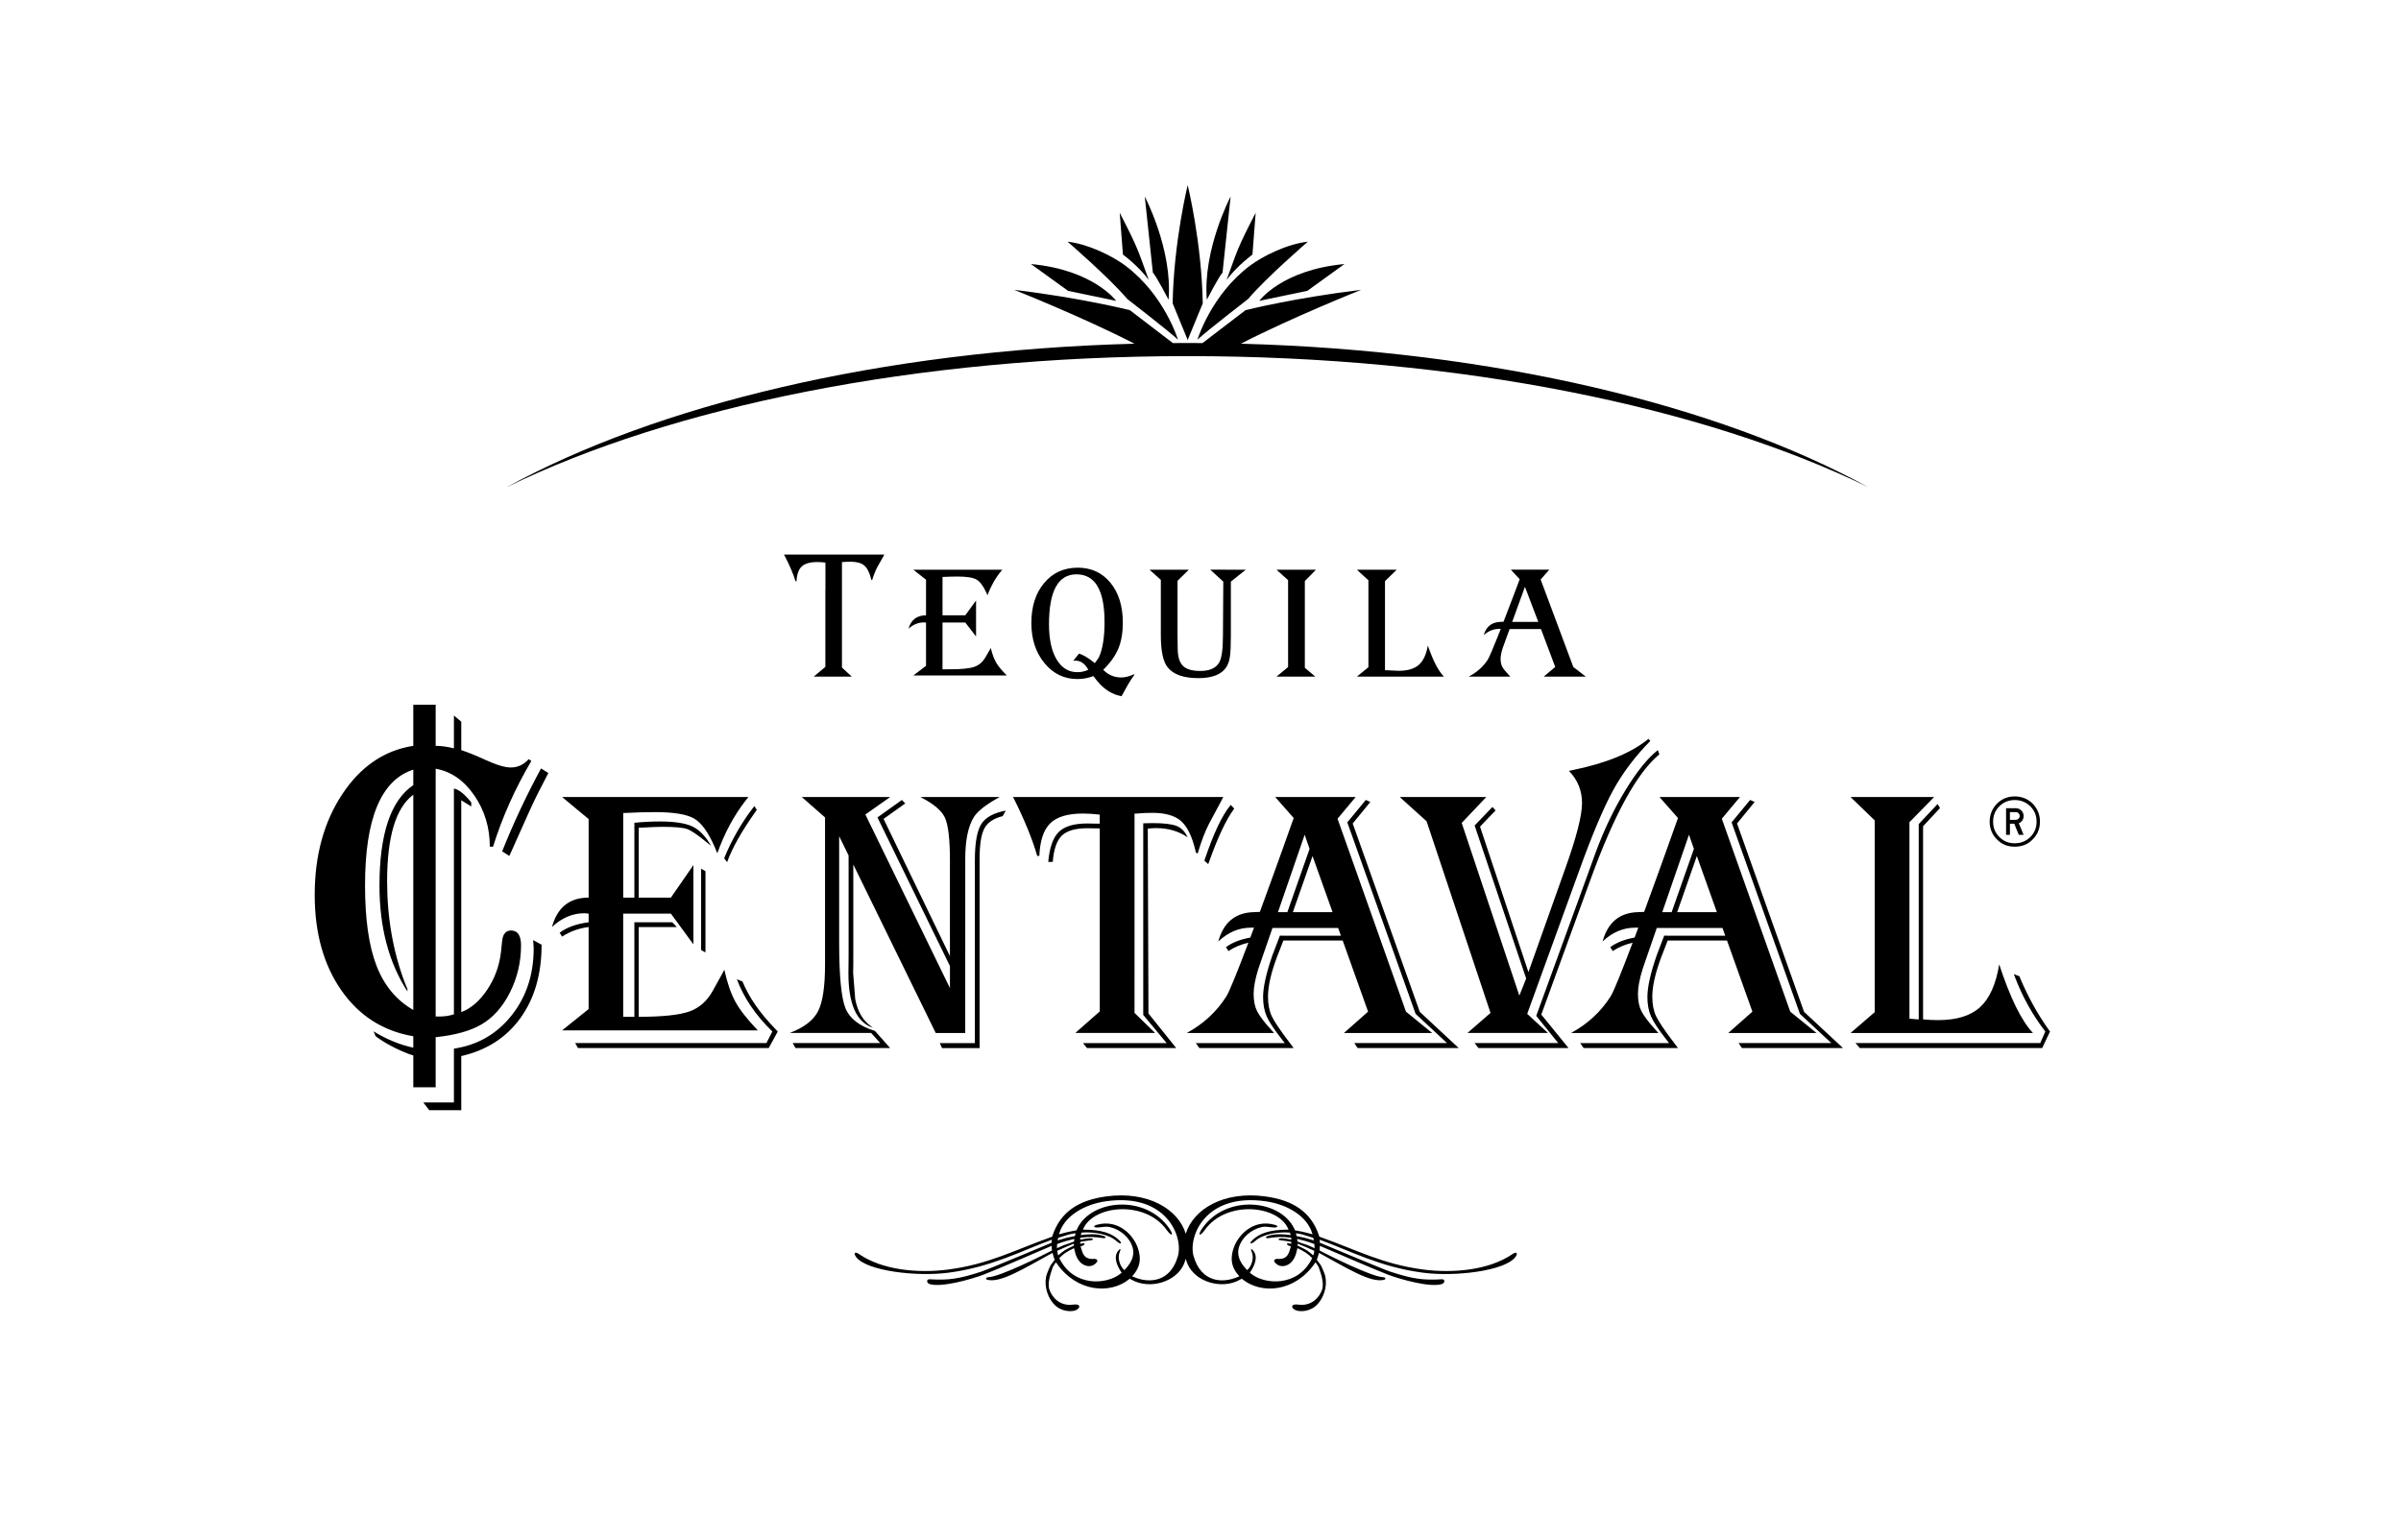 <?xml version="1.0" encoding="utf-8"?>
<!-- Generator: Adobe Illustrator 16.0.0, SVG Export Plug-In . SVG Version: 6.00 Build 0)  -->
<!DOCTYPE svg PUBLIC "-//W3C//DTD SVG 1.1//EN" "http://www.w3.org/Graphics/SVG/1.1/DTD/svg11.dtd">
<svg version="1.1" xmlns="http://www.w3.org/2000/svg" xmlns:xlink="http://www.w3.org/1999/xlink" x="0px" y="0px"
	 width="149.99px" height="96.25px" viewBox="0 -33.256 149.99 96.25" enable-background="new 0 -33.256 149.99 96.25"
	 xml:space="preserve">
<g id="PLAIN_VIEW">
</g>
<g id="Capa_2">
	<path fill-rule="evenodd" clip-rule="evenodd" d="M63.359-15.143c0,0,4.299,1.708,7.511,3.365
		c-15.828,0.42-29.84,3.828-39.228,8.971c10.262-5.014,25.505-8.195,42.538-8.195s32.276,3.182,42.538,8.195
		c-9.381-5.139-23.383-8.548-39.2-8.971c3.212-1.656,7.513-3.365,7.513-3.365c-4.209,0.506-7.226,1.27-7.226,1.27l-2.684,2.055
		c-0.313-0.002-0.627-0.004-0.941-0.004c-0.305,0-0.608,0.002-0.912,0.004l-2.684-2.055C70.585-13.873,67.569-14.639,63.359-15.143
		L63.359-15.143z M34.258,15.052l-0.093,0.174c-0.404,0.76-0.766,1.488-1.084,2.185l-1.158,2.589l-0.109,0.232l-0.443-0.289
		c0.687-1.728,1.495-3.454,2.428-5.181L34.258,15.052L34.258,15.052z M33.834,25.778c0,1.83-0.44,3.357-1.322,4.582
		c-0.884,1.224-2.115,2.016-3.696,2.377v3.382h-2.003l-0.368-0.482h1.912v-3.364c1.47-0.219,2.669-0.907,3.595-2.067
		c0.925-1.16,1.387-2.559,1.387-4.194c0-0.09-0.012-0.265-0.036-0.522L33.834,25.778L33.834,25.778z M25.819,16.405
		c-1.091,0.811-1.636,2.615-1.636,5.411c0,2.281,0.373,4.407,1.122,6.379l0.146,0.348v0.154c-1.164-1.804-1.745-4.007-1.745-6.61
		c0-3.234,0.704-5.328,2.113-6.281v-0.967c-2.011,0.645-3.015,3.054-3.015,7.229c0,2.113,0.237,3.788,0.717,5.026
		c0.478,1.236,1.243,2.157,2.298,2.763V16.405L25.819,16.405z M25.819,10.78v2.571c-1.813,0.281-3.294,1.292-4.439,3.024
		c-1.146,1.732-1.72,3.83-1.72,6.291c0,2.384,0.555,4.371,1.664,5.963c1.108,1.591,2.607,2.548,4.495,2.87v0.715
		c-0.871-0.192-1.697-0.534-2.482-1.024l0.13,0.31c0.575,0.425,1.262,0.793,2.059,1.102l0.294,0.097v1.99h1.396v-3.131
		c1.215-0.128,2.163-0.392,2.851-0.792c0.734-0.425,1.332-1.095,1.792-2.01c0.459-0.915,0.69-1.895,0.69-2.938
		c0-0.618-0.209-0.928-0.626-0.928c-0.319,0-0.503,0.214-0.553,0.637l-0.073,0.697c-0.098,0.864-0.383,1.649-0.854,2.357
		c-0.473,0.709-1.016,1.179-1.628,1.411v-13.24l0.625,0.388v-0.252c-0.404-0.514-0.767-0.806-1.084-0.869v14.109
		c-0.282,0.09-0.57,0.136-0.864,0.136h-0.276V14.781c0.956,0.167,1.759,0.722,2.409,1.662c0.648,0.94,0.974,2.011,0.974,3.208h0.202
		c0.576-1.843,1.373-3.627,2.391-5.353l-0.165-0.117c-0.308,0.349-0.682,0.522-1.123,0.522c-0.366,0-0.899-0.16-1.6-0.483
		c-0.587-0.271-1.084-0.471-1.488-0.6v-1.777l-0.459-0.387v2.049c-0.43-0.103-0.81-0.154-1.141-0.154V10.78H25.819L25.819,10.78z
		 M112.699,29.972l-4.092-11.504c-0.001,0-0.002,0-0.002,0l-0.094-0.264l1.102-1.345l-0.284-0.127l-1.155,1.403l1.22,3.421
		c0-0.001,0-0.002,0-0.002l3.046,8.544l1.963,1.827h-5.794l0.208,0.311h6.316L112.699,29.972L112.699,29.972z M104.773,23.744
		l1.229-3.507l1.251,3.507H104.773L104.773,23.744z M105.511,18.904l-1.67,4.84h0.587l1.39-3.954L105.511,18.904L105.511,18.904z
		 M113.476,31.294h-5.51l1.506-1.333l-1.587-4.445h-3.704c-0.128,0.329-0.384,0.981-0.411,1.06
		c-0.359,0.968-0.551,1.788-0.551,2.442c0,0.483,0.078,0.892,0.235,1.225c0.157,0.334,0.533,0.891,1.129,1.673
		c0.051,0.068,0.131,0.176,0.24,0.321h-5.892l-0.218-0.311h5.553l-0.186-0.241c-0.479-0.612-0.794-1.09-0.943-1.431
		c-0.148-0.342-0.224-0.741-0.224-1.201c0-0.624,0.194-1.495,0.579-2.607c0.049-0.136,0.317-0.835,0.47-1.233h0.199
		c0.001,0,0.002,0.002,0.002,0.003h3.613l-0.173-0.482h-4.105l-0.88,2.55c-0.195,0.628-0.295,1.15-0.295,1.563
		c0,0.429,0.07,0.785,0.208,1.068c0.139,0.284,0.43,0.671,0.874,1.161c0.042,0.046,0.108,0.119,0.195,0.219h-5.455
		c1.04-0.566,1.863-1.329,2.472-2.287c0.203-0.321,0.744-1.688,1.374-3.355c-0.449,0.104-0.866,0.274-1.245,0.521l-0.152-0.242
		c0.383-0.29,0.896-0.487,1.52-0.6c0.076-0.204,0.152-0.412,0.231-0.62c-0.1,0.001-0.188,0.002-0.203,0.002
		c-0.741,0-1.418,0.287-2.028,0.862c0.324-1.188,1.055-1.794,2.187-1.831c0.149-0.011,0.291-0.017,0.408-0.018
		c1.063-2.889,2.114-5.866,2.114-5.866l-1.156-1.312h5.029l-1.134,1.357l4.275,12.056L113.476,31.294L113.476,31.294z
		 M88.693,29.972l-4.095-11.504c-0.001,0-0.001,0-0.002,0l-0.093-0.264l1.101-1.345l-0.282-0.127l-1.156,1.403l1.22,3.421
		c0-0.001,0-0.002,0.001-0.002l3.045,8.544l1.964,1.827h-5.793l0.205,0.311h6.318L88.693,29.972L88.693,29.972z M80.765,23.744
		l1.229-3.507l1.251,3.507H80.765L80.765,23.744z M81.503,18.904l-1.669,4.84h0.587l1.388-3.954L81.503,18.904L81.503,18.904z
		 M89.468,31.294h-5.511l1.507-1.333l-1.587-4.445h-3.704c-0.128,0.329-0.384,0.981-0.412,1.06
		c-0.359,0.968-0.549,1.788-0.549,2.442c0,0.483,0.078,0.892,0.234,1.225c0.157,0.334,0.533,0.891,1.129,1.673
		c0.051,0.068,0.133,0.176,0.24,0.321h-5.891l-0.22-0.311h5.556l-0.186-0.241c-0.481-0.612-0.796-1.09-0.945-1.431
		c-0.147-0.342-0.223-0.741-0.223-1.201c0-0.624,0.194-1.495,0.579-2.607c0.048-0.136,0.316-0.835,0.47-1.233h0.199
		c0.001,0,0.002,0.002,0.003,0.003h3.611l-0.173-0.482h-4.104l-0.881,2.55c-0.195,0.628-0.295,1.15-0.295,1.563
		c0,0.429,0.07,0.785,0.208,1.068c0.138,0.284,0.429,0.671,0.873,1.161c0.043,0.046,0.109,0.119,0.196,0.219H74.14
		c1.039-0.566,1.863-1.329,2.47-2.287c0.204-0.321,0.746-1.688,1.376-3.355c-0.449,0.104-0.867,0.274-1.245,0.521l-0.153-0.242
		c0.384-0.29,0.896-0.487,1.519-0.6c0.077-0.204,0.154-0.412,0.232-0.62c-0.101,0.001-0.188,0.002-0.202,0.002
		c-0.741,0-1.418,0.287-2.03,0.862c0.325-1.188,1.057-1.794,2.188-1.831c0.149-0.011,0.29-0.017,0.409-0.018
		c1.062-2.889,2.113-5.866,2.113-5.866l-1.156-1.312h5.029l-1.134,1.357l4.275,12.056L89.468,31.294L89.468,31.294z M128.065,31.202
		l-0.491,1.035h-11.391l-0.272-0.312h11.543l0.317-0.724c-0.802-1.036-1.44-2.187-1.921-3.46l-0.044-0.126l0.35,0.138l0.076,0.196
		c0.487,1.134,1.069,2.18,1.746,3.137L128.065,31.202L128.065,31.202z M115.606,16.55l1.506,1.459v11.986l-1.506,1.299h11.39
		c-0.72-0.768-1.422-2.195-2.106-4.287c-0.204,1.242-0.602,2.132-1.194,2.673c-0.593,0.54-1.467,0.81-2.623,0.81
		c-0.299,0-0.611-0.015-0.939-0.047V18.376l1.058-1.137l-0.15-0.254l-1.179,1.254v12.203h-0.099l-0.393-0.034h-0.088V18.123
		l1.539-1.573H115.606L115.606,16.55z M103.564,13.618c-0.634,0.499-1.306,1.332-2.02,2.5c-0.712,1.169-1.329,2.458-1.854,3.867
		l-0.589,1.631l-3.133,8.609l1.375,1.7h-5.226l0.24,0.311h5.629l-1.702-2.092l3.078-8.447c1.477-4.067,2.909-6.673,4.298-7.814
		L103.564,13.618L103.564,13.618z M102.976,12.918c-1.057,0.872-2.642,1.524-4.759,1.953l-0.206,0.046
		c0.546,0.56,0.818,1.229,0.818,2.012c0,0.773-0.345,2.125-1.036,4.057L95.48,27.49l-3.022-9.091l0.971-1.012l-0.196-0.217
		l-1.113,1.159l3.22,9.563l-0.427,1.068l-3.6-10.792l1.538-1.621h-5.411l1.679,1.518l3.993,11.976l-1.439,1.253h5.03l-1.299-1.195
		l3.186-8.779c0.844-2.346,1.567-4.07,2.171-5.174c0.604-1.103,1.382-2.137,2.336-3.103L102.976,12.918L102.976,12.918z
		 M77.103,17.272l-0.219-0.229l-0.054,0.067c-0.502,0.621-1.021,1.726-1.56,3.312l-0.033,0.102l0.24,0.219l0.043-0.115
		C76.073,19.066,76.601,17.947,77.103,17.272L77.103,17.272z M74.189,19.066c-0.16-0.354-0.388-0.588-0.682-0.707
		c-0.295-0.118-0.795-0.179-1.5-0.179l-0.589,0.012v11.975l1.462,1.759h-5.227l0.251,0.311h5.575l-1.735-2.161l-0.043-11.551
		c0.182-0.021,0.357-0.033,0.523-0.033C72.976,18.491,73.63,18.683,74.189,19.066L74.189,19.066z M76.416,16.548H63.279l0.065,0.115
		c0.654,1.311,1.139,2.499,1.451,3.564h0.132c0.042-0.959,0.271-1.639,0.687-2.041c0.415-0.401,1.091-0.604,2.028-0.604
		c0.336,0,0.688,0.023,1.06,0.068v0.564h-0.12l-0.655-0.012c-0.829,0-1.424,0.176-1.783,0.528c-0.36,0.353-0.581,0.978-0.659,1.874
		h0.282c0.06-0.781,0.246-1.327,0.562-1.639c0.317-0.311,0.85-0.465,1.599-0.465l0.775,0.012v11.435l-1.527,1.345h4.985
		l-1.287-1.253V17.583h0.131c0.327-0.03,0.655-0.045,0.982-0.045c0.799,0,1.394,0.168,1.784,0.506
		c0.388,0.336,0.688,0.941,0.898,1.815l0.033,0.149l0.109,0.08l0.022-0.059c0.219-0.735,0.454-1.348,0.709-1.838l0.741-1.38
		C76.308,16.768,76.35,16.68,76.416,16.548L76.416,16.548z M62.832,17.399l-0.196,0.346c-0.56,0.137-0.94,0.393-1.14,0.763
		c-0.2,0.372-0.3,0.998-0.3,1.88v11.85H58.85l-0.142-0.312H60.9V20.503c0-1.081,0.133-1.834,0.398-2.259
		S62.076,17.538,62.832,17.399L62.832,17.399z M62.449,16.55h-4.952c0.815,0.413,1.325,0.844,1.532,1.291
		c0.208,0.449,0.313,1.34,0.313,2.674v0.609v5.365l-4.146-8.574l1.354-0.963l-0.208-0.22l-1.527,1.092l4.528,9.287v1.378
		L54.06,17.642l1.55-1.092h-5.521l1.451,1.274v9.193c0,1.38-0.146,2.354-0.437,2.921c-0.291,0.566-0.88,1.019-1.768,1.355h5.085
		l0.567,0.632h-5.467l0.175,0.312h5.913l-0.948-1.07c-0.969-0.299-1.582-0.773-1.845-1.425c-0.262-0.65-0.393-2.027-0.393-4.126
		v-6.619l0.59,1.207v6.285l-0.011,1.082c0,1.905,0.501,3.036,1.505,3.389l-0.087-0.08c-0.518-0.367-0.848-0.935-0.993-1.701
		l-0.131-1.654l0.011-0.518v-6.241l5.149,10.528h1.844V21.169v-0.748c0-1.172,0.181-2.049,0.546-2.631
		C61.087,17.415,61.621,17.001,62.449,16.55L62.449,16.55z M47.277,17.353l-0.075,0.105c-0.888,1.256-1.479,2.309-1.778,3.16
		l-0.186-0.242c0.487-1.188,1.116-2.275,1.888-3.264L47.277,17.353L47.277,17.353z M44.07,21.181v5.08l-0.271-0.15v-5.08
		L44.07,21.181L44.07,21.181z M48.588,31.202l-0.567,1.034H36.107l-0.175-0.311h11.946l0.37-0.724
		c-1.047-1.019-1.785-2.106-2.215-3.264l0.35,0.138c0.399,0.98,1.076,1.961,2.029,2.942L48.588,31.202L48.588,31.202z
		 M46.754,16.548h-11.64l1.658,1.38v4.907c-1.193,0-1.956,0.613-2.292,1.839c0.611-0.574,1.288-0.862,2.03-0.862
		c0.051,0,0.138,0.01,0.262,0.023v0.541c-0.764,0.1-1.368,0.318-1.811,0.654l0.152,0.242c0.494-0.322,1.047-0.521,1.658-0.599V29.8
		l-1.658,1.333h12.229c-0.646-0.674-1.111-1.265-1.391-1.77c-0.281-0.506-0.515-1.181-0.704-2.022
		c-0.065,0.122-0.108,0.207-0.131,0.252l-0.578,1.046c-0.356,0.652-0.847,1.089-1.472,1.311c-0.626,0.223-1.681,0.333-3.165,0.333
		v-5.608h2.379l-0.284-0.298h-2.367v5.906h-0.698v-6.447h2.979l1.407,1.919v-4.952l-1.407,2.033h-2.008v-4.367l0.229-0.01
		c0.598-0.031,1.012-0.047,1.245-0.047c0.771,0,1.286,0.047,1.548,0.137c0.263,0.093,0.687,0.385,1.276,0.874
		c0.045,0.038,0.117,0.095,0.219,0.173c-0.342-0.598-0.73-0.999-1.167-1.207c-0.437-0.207-1.116-0.311-2.04-0.311
		c-0.502,0-1.03,0.027-1.582,0.081v4.677h-0.698v-5.286c0.764-0.038,1.417-0.058,1.965-0.058c1.184,0,2.005,0.135,2.465,0.402
		c0.458,0.269,0.887,0.861,1.286,1.781c0.036,0.084,0.092,0.215,0.164,0.391c0.437-1.241,1.025-2.34,1.768-3.298L46.754,16.548
		L46.754,16.548z M126.101,17.905c-0.058,0.042-0.099,0.07-0.171,0.07h-0.371v-0.242v-0.242h0.371c0.072,0,0.113,0.028,0.171,0.071
		c0.043,0.056,0.07,0.113,0.07,0.171C126.171,17.804,126.144,17.86,126.101,17.905L126.101,17.905z M125.559,18.913h-0.24v-1.664
		h0.611c0.127,0,0.241,0.043,0.342,0.143c0.099,0.1,0.143,0.214,0.143,0.342c0,0.143-0.044,0.256-0.143,0.354
		c-0.043,0.044-0.101,0.072-0.157,0.101l0.3,0.725h-0.3l-0.284-0.696h-0.271V18.913L125.559,18.913z M125.858,16.511
		c0.441,0,0.824,0.156,1.124,0.454c0.299,0.313,0.454,0.683,0.454,1.123c0,0.442-0.155,0.812-0.454,1.11
		c-0.3,0.313-0.683,0.455-1.124,0.455c-0.44,0-0.811-0.143-1.109-0.455c-0.299-0.299-0.455-0.668-0.455-1.11
		c0-0.44,0.156-0.81,0.455-1.123C125.048,16.667,125.418,16.511,125.858,16.511L125.858,16.511z M127.224,18.088
		c0,0.386-0.127,0.698-0.397,0.968c-0.271,0.256-0.583,0.384-0.968,0.384c-0.37,0-0.696-0.128-0.952-0.384
		c-0.271-0.27-0.398-0.582-0.398-0.968c0-0.384,0.128-0.696,0.398-0.966c0.256-0.256,0.582-0.384,0.952-0.384
		c0.385,0,0.696,0.128,0.968,0.384C127.097,17.392,127.224,17.704,127.224,18.088L127.224,18.088z M82.062,44.717
		c-0.117-0.055-0.381-0.177-0.496-0.208c-0.126-0.033-0.37-0.126-0.469-0.165c-0.026-0.01-0.043-0.018-0.043-0.018l-0.021-0.166
		c0,0,0.018,0.004,0.047,0.013c0.117,0.03,0.412,0.106,0.503,0.132c0.114,0.029,0.367,0.121,0.475,0.16
		c0.031,0.013,0.05,0.019,0.05,0.019s0.003,0.057,0.006,0.098c0.007,0.092,0.007,0.165,0.007,0.165S82.098,44.734,82.062,44.717
		L82.062,44.717z M82.085,45.023c0.009-0.043,0.018-0.116,0.018-0.116s-0.02-0.009-0.051-0.023
		c-0.119-0.055-0.412-0.188-0.515-0.229c-0.097-0.037-0.312-0.126-0.417-0.17c-0.037-0.016-0.06-0.024-0.06-0.024l0.004,0.125
		c0,0,0.016,0.008,0.041,0.019c0.108,0.051,0.404,0.189,0.524,0.264c0.116,0.072,0.3,0.229,0.378,0.295
		c0.022,0.02,0.036,0.032,0.036,0.032S82.068,45.118,82.085,45.023L82.085,45.023z M81.938,45.43
		c0.021-0.041,0.034-0.067,0.034-0.067s-0.015-0.015-0.038-0.039c-0.064-0.063-0.199-0.191-0.353-0.295
		c-0.158-0.105-0.366-0.211-0.466-0.259c-0.038-0.02-0.061-0.03-0.061-0.03s-0.011,0.019-0.016,0.049
		c-0.072,0.353-0.214,0.894-0.742,1.049c-0.247,0.072-0.495-0.007-0.664-0.217c-0.081-0.104-0.021-0.222,0.185-0.209
		c0.624,0.038,0.701-0.358,0.812-0.745c0.008-0.024,0.012-0.041,0.012-0.041s-0.013-0.004-0.032-0.011
		c-0.052-0.016-0.157-0.039-0.195-0.096c-0.031-0.044-0.024-0.092,0.053-0.084c0.053,0.006,0.108,0.016,0.143,0.021
		c0.034,0.007,0.056,0.011,0.056,0.011l-0.003-0.117c0,0-0.021-0.007-0.06-0.016c-0.057-0.014-0.412-0.066-0.584-0.083
		c-0.214-0.019-0.195-0.117,0.016-0.125c0.166-0.007,0.451,0.053,0.57,0.071c0.04,0.007,0.065,0.012,0.065,0.012l-0.008-0.119
		c0,0-0.019-0.002-0.053-0.007c-0.539-0.068-0.84-0.047-1.356,0.028c-0.205,0.029-0.237-0.077-0.031-0.141
		c0.476-0.146,0.936-0.104,1.364-0.052c0.025,0.003,0.047,0.005,0.047,0.005l-0.054-0.155c0,0-0.021-0.002-0.054-0.004
		c-0.738-0.049-1.65,0.109-2.104,0.52c-0.271,0.244-0.436,0.199-0.171-0.056c0.423-0.405,1.064-0.645,2.201-0.644
		c0.028,0,0.044-0.001,0.044-0.001s-0.006-0.018-0.018-0.047c-0.65-1.499-3.882-1.798-5.212,0.066
		c-0.313,0.44-0.472,0.352-0.167-0.092c1.486-2.159,4.885-1.819,5.753,0.01c0.033,0.068,0.047,0.108,0.047,0.108
		s0.036,0.002,0.085,0.013c0.106,0.023,0.291,0.061,0.383,0.074c0.102,0.018,0.432,0.107,0.566,0.144
		c0.036,0.01,0.059,0.017,0.059,0.017s-0.006-0.024-0.019-0.065c-0.319-1.063-1.532-1.806-2.917-2.001
		c-3.759-0.535-4.844,2.202-4.491,3.434c0.468,1.629,1.8,1.724,2.789,1.283c0.047-0.021,0.072-0.034,0.072-0.034
		s-0.016-0.011-0.052-0.052c-0.595-0.671-0.437-1.301-0.316-1.683c0.24-0.763,1.178-1.863,2.573-1.478
		c0.256,0.072,0.2,0.181-0.062,0.169c-0.293-0.014-0.492-0.087-0.757-0.024c-0.629,0.147-1.222,0.616-1.417,1.266
		c-0.115,0.386-0.025,0.841,0.435,1.337c0.05,0.053,0.084,0.085,0.084,0.085s0.037-0.041,0.075-0.08
		c0.181-0.189,0.375-0.682,0.208-1.052c-0.084-0.186-0.043-0.255,0.103-0.071c0.342,0.431-0.012,1.021-0.124,1.214
		c-0.037,0.067-0.099,0.144-0.099,0.144s0.031,0.031,0.091,0.079C78.994,47.009,81.033,47.188,81.938,45.43L81.938,45.43z
		 M73.582,45.244c-0.468,1.629-1.798,1.724-2.789,1.283c-0.045-0.021-0.07-0.034-0.07-0.034s0.015-0.011,0.051-0.052
		c0.595-0.671,0.437-1.301,0.316-1.683c-0.241-0.763-1.178-1.863-2.572-1.478c-0.256,0.072-0.2,0.181,0.061,0.169
		c0.293-0.014,0.492-0.087,0.757-0.024c0.629,0.147,1.223,0.616,1.416,1.266c0.116,0.386,0.026,0.841-0.433,1.337
		c-0.05,0.053-0.084,0.085-0.084,0.085s-0.038-0.041-0.075-0.08c-0.182-0.189-0.376-0.682-0.209-1.052
		c0.084-0.186,0.044-0.255-0.102-0.071c-0.341,0.431,0.011,1.021,0.122,1.214c0.038,0.067,0.101,0.144,0.101,0.144
		s-0.031,0.031-0.092,0.079c-0.827,0.662-2.865,0.841-3.771-0.917c-0.021-0.041-0.034-0.067-0.034-0.067s0.015-0.015,0.039-0.039
		c0.064-0.063,0.198-0.191,0.353-0.295c0.157-0.105,0.366-0.211,0.466-0.259c0.037-0.02,0.06-0.03,0.06-0.03
		s0.011,0.019,0.016,0.049c0.073,0.353,0.214,0.894,0.743,1.049c0.247,0.072,0.495-0.007,0.662-0.217
		c0.082-0.104,0.022-0.222-0.184-0.209c-0.625,0.038-0.7-0.358-0.813-0.745c-0.007-0.024-0.011-0.041-0.011-0.041
		s0.013-0.004,0.032-0.011c0.052-0.016,0.157-0.039,0.196-0.096c0.031-0.044,0.022-0.092-0.055-0.084
		c-0.051,0.006-0.106,0.016-0.143,0.021c-0.033,0.007-0.055,0.011-0.055,0.011l0.004-0.117c0,0,0.021-0.007,0.06-0.016
		c0.057-0.014,0.411-0.066,0.583-0.083c0.215-0.019,0.195-0.117-0.016-0.125c-0.166-0.007-0.451,0.053-0.569,0.071
		c-0.041,0.007-0.065,0.012-0.065,0.012l0.008-0.119c0,0,0.018-0.002,0.052-0.007c0.539-0.068,0.838-0.047,1.356,0.028
		c0.205,0.029,0.238-0.077,0.031-0.141c-0.476-0.146-0.935-0.104-1.364-0.052c-0.024,0.003-0.047,0.005-0.047,0.005l0.054-0.155
		c0,0,0.021-0.002,0.054-0.004c0.737-0.049,1.65,0.109,2.104,0.52c0.27,0.244,0.436,0.199,0.171-0.056
		c-0.423-0.405-1.064-0.645-2.201-0.644c-0.027,0-0.044-0.001-0.044-0.001s0.006-0.018,0.019-0.047
		c0.649-1.499,3.881-1.798,5.211,0.066c0.315,0.44,0.471,0.352,0.167-0.092c-1.485-2.159-4.884-1.819-5.752,0.01
		c-0.034,0.068-0.047,0.108-0.047,0.108s-0.037,0.002-0.086,0.013c-0.106,0.023-0.292,0.061-0.381,0.074
		c-0.104,0.018-0.433,0.107-0.568,0.144c-0.036,0.01-0.059,0.017-0.059,0.017s0.007-0.024,0.019-0.065
		c0.318-1.063,1.533-1.806,2.918-2.001C72.851,41.275,73.936,44.013,73.582,45.244L73.582,45.244z M66.104,45.195
		c0,0,0.014-0.013,0.036-0.032c0.079-0.066,0.263-0.223,0.378-0.295c0.12-0.074,0.417-0.213,0.523-0.264
		c0.026-0.011,0.042-0.019,0.042-0.019l0.005-0.125c0,0-0.024,0.009-0.061,0.024c-0.105,0.044-0.32,0.133-0.416,0.17
		c-0.104,0.041-0.396,0.174-0.515,0.229c-0.032,0.015-0.052,0.023-0.052,0.023s0.009,0.073,0.016,0.116
		C66.079,45.118,66.104,45.195,66.104,45.195L66.104,45.195z M66.033,44.581c-0.006,0.092-0.006,0.165-0.006,0.165
		s0.021-0.012,0.059-0.029c0.118-0.055,0.381-0.177,0.497-0.208c0.125-0.033,0.369-0.126,0.467-0.165
		c0.028-0.01,0.044-0.018,0.044-0.018l0.021-0.166c0,0-0.019,0.004-0.049,0.013c-0.116,0.03-0.411,0.106-0.503,0.132
		c-0.113,0.029-0.366,0.121-0.474,0.16c-0.03,0.013-0.05,0.019-0.05,0.019S66.037,44.54,66.033,44.581L66.033,44.581z
		 M66.108,44.098c0,0-0.023,0.075-0.042,0.159c0,0,0.021-0.006,0.057-0.016c0.126-0.037,0.43-0.125,0.497-0.144
		c0.078-0.02,0.301-0.067,0.432-0.093c0.019-0.002,0.036-0.007,0.05-0.01c0.032-0.006,0.051-0.011,0.051-0.011l0.036-0.174
		c0,0-0.025,0.003-0.065,0.009c-0.092,0.014-0.257,0.04-0.364,0.073c-0.109,0.034-0.468,0.146-0.602,0.188
		C66.126,44.092,66.108,44.098,66.108,44.098L66.108,44.098z M82.081,44.257c-0.019-0.084-0.042-0.159-0.042-0.159
		s-0.019-0.006-0.05-0.017c-0.133-0.042-0.491-0.154-0.601-0.188c-0.107-0.033-0.271-0.06-0.363-0.073
		c-0.041-0.006-0.067-0.009-0.067-0.009l0.037,0.174c0,0,0.02,0.005,0.051,0.011c0.015,0.003,0.031,0.008,0.05,0.01
		c0.131,0.025,0.354,0.073,0.432,0.093c0.068,0.019,0.371,0.106,0.498,0.144C82.06,44.251,82.081,44.257,82.081,44.257
		L82.081,44.257z M94.488,45.108c-1.458,1.007-3.697,1.213-5.571,0.969c-2.535-0.331-4.149-1.219-6.426-2.028
		c-0.042-0.015-0.07-0.024-0.07-0.024s-0.008-0.028-0.023-0.069c-0.481-1.447-1.584-2.214-3.365-2.45
		c-2.597-0.348-4.48,0.793-4.959,2.332c-0.477-1.539-2.362-2.68-4.958-2.332c-1.78,0.236-2.884,1.003-3.366,2.45
		c-0.014,0.041-0.022,0.069-0.022,0.069s-0.028,0.01-0.069,0.024c-2.276,0.81-3.891,1.697-6.427,2.028
		c-1.874,0.244-4.113,0.038-5.57-0.969c-0.259-0.18-0.368-0.054-0.169,0.202c0.658,0.849,3.742,1.231,5.776,0.962
		c2.691-0.355,4.623-1.4,6.375-2.036c0.038-0.014,0.063-0.023,0.063-0.023l-0.009,0.187c0,0-0.026,0.011-0.071,0.029
		c-0.163,0.067-3.872,1.63-4.307,1.772c-1.429,0.471-2.088,0.553-3.244,0.484c-0.218-0.014-0.199,0.232-0.011,0.295
		c0.706,0.238,2.541-0.274,3.35-0.574c0.678-0.249,4.024-1.701,4.199-1.774c0.053-0.022,0.084-0.036,0.084-0.036
		s0.002,0.103,0.004,0.15c0.004,0.04,0.013,0.138,0.013,0.138s-0.022,0.013-0.059,0.033c-0.563,0.298-3.16,1.597-3.902,1.638
		c-0.186,0.009-0.214,0.139-0.026,0.174c0.84,0.153,2.168-0.678,3.96-1.659c0.039-0.021,0.063-0.034,0.063-0.034
		s0.057,0.201,0.071,0.255c0.017,0.063,0.068,0.17,0.068,0.17s-0.026,0.036-0.058,0.08c-0.038,0.053-0.085,0.117-0.111,0.151
		c-0.046,0.062-0.104,0.092-0.309,0.627c-0.205,0.533-0.083,1.336,0.4,1.89c0.466,0.537,1.125,0.494,1.324,0.433
		c0.025-0.008,0.049-0.017,0.071-0.026c0.314-0.132,0.306-0.415-0.151-0.349c-0.849,0.124-1.342-0.465-1.502-0.939
		c-0.158-0.475,0.165-1.213,0.193-1.337c0.018-0.083,0.112-0.22,0.17-0.3c0.028-0.038,0.048-0.063,0.048-0.063
		s0.013,0.013,0.029,0.038c1.27,1.848,3.363,1.95,4.514,1.037c0.043-0.034,0.067-0.056,0.067-0.056s0.046,0.028,0.111,0.066
		c1.154,0.645,2.802,0.127,3.274-0.978c0.048-0.111,0.081-0.221,0.113-0.332c0.034,0.111,0.067,0.221,0.115,0.332
		c0.472,1.104,2.119,1.622,3.273,0.978c0.065-0.038,0.111-0.066,0.111-0.066s0.024,0.021,0.068,0.056
		c1.149,0.913,3.243,0.811,4.512-1.037c0.019-0.025,0.031-0.038,0.031-0.038s0.02,0.024,0.047,0.063
		c0.059,0.08,0.152,0.217,0.171,0.3c0.028,0.124,0.351,0.862,0.192,1.337c-0.16,0.475-0.653,1.063-1.502,0.939
		c-0.458-0.066-0.467,0.217-0.152,0.349c0.023,0.01,0.047,0.019,0.073,0.026c0.199,0.062,0.857,0.104,1.324-0.433
		c0.482-0.554,0.604-1.356,0.399-1.89c-0.205-0.535-0.263-0.565-0.309-0.627c-0.025-0.034-0.073-0.099-0.11-0.151
		c-0.032-0.044-0.057-0.08-0.057-0.08s0.05-0.107,0.065-0.17c0.014-0.054,0.073-0.255,0.073-0.255s0.022,0.013,0.061,0.034
		c1.794,0.981,3.122,1.813,3.961,1.659c0.188-0.035,0.16-0.165-0.026-0.174c-0.741-0.041-3.34-1.34-3.901-1.638
		c-0.037-0.021-0.06-0.033-0.06-0.033s0.009-0.098,0.012-0.138c0.002-0.048,0.006-0.15,0.006-0.15s0.031,0.014,0.084,0.036
		c0.175,0.073,3.52,1.525,4.197,1.774c0.811,0.3,2.645,0.813,3.351,0.574c0.188-0.063,0.207-0.309-0.012-0.295
		c-1.154,0.068-1.814-0.014-3.244-0.484c-0.433-0.143-4.144-1.705-4.305-1.772c-0.046-0.019-0.071-0.029-0.071-0.029l-0.01-0.187
		c0,0,0.022,0.01,0.063,0.023c1.753,0.636,3.685,1.681,6.374,2.036c2.035,0.27,5.118-0.113,5.777-0.962
		C94.855,45.055,94.746,44.929,94.488,45.108L94.488,45.108z M94.467,5.604l0.796-2.192l0.833,2.192H94.467L94.467,5.604z
		 M99.066,9.026l-0.782-0.604l-2.04-5.464l0.54-0.615h-2.4l0.552,0.596c0,0-0.502,1.348-1.01,2.657
		C93.87,5.598,93.803,5.6,93.731,5.604c-0.539,0.017-0.889,0.292-1.044,0.829c0.292-0.26,0.614-0.391,0.969-0.391
		c0.007,0,0.048,0,0.097,0c-0.029,0.074-0.058,0.146-0.086,0.219c-0.008,0.021-0.093,0.234-0.098,0.248
		c-0.294,0.739-0.546,1.337-0.642,1.48c-0.29,0.434-0.683,0.779-1.179,1.036h2.603c-0.041-0.044-0.072-0.077-0.093-0.099
		c-0.212-0.223-0.352-0.397-0.417-0.525c-0.066-0.129-0.099-0.291-0.099-0.484c0-0.188,0.048-0.424,0.142-0.709l0.42-1.156h1.959
		l0.892,2.37l-0.72,0.604H99.066L99.066,9.026z M57.057,8.954h5.839c-0.31-0.306-0.53-0.573-0.665-0.803
		c-0.133-0.229-0.246-0.534-0.336-0.915c-0.031,0.055-0.052,0.092-0.062,0.113l-0.276,0.473c-0.17,0.297-0.404,0.494-0.703,0.596
		c-0.299,0.101-0.803,0.15-1.511,0.15V8.563L59.067,8.57l-0.188-0.002V5.646h1.423l0.672,0.87V4.271l-0.672,0.922h-0.959V5.192
		h-0.13v0.001h-0.334V2.797c0.364-0.016,0.678-0.025,0.938-0.025c0.566,0,0.959,0.062,1.178,0.184
		c0.219,0.12,0.423,0.391,0.614,0.806c0.018,0.038,0.044,0.098,0.078,0.178c0.208-0.562,0.489-1.062,0.844-1.495l0.083-0.099h-5.557
		l0.792,0.624v2.225c-0.569,0-0.934,0.278-1.094,0.834c0.292-0.262,0.615-0.391,0.969-0.391c0.024,0,0.066,0.003,0.125,0.01v0.245
		h-0.001v0.136h0.001V8.35L57.057,8.954L57.057,8.954z M68.647,7.818c0,0-0.047,0.084-0.085,0.131l-0.025,0.036
		c-0.056,0.079-0.104,0.146-0.146,0.198l-0.062-0.053c-0.36-0.287-0.668-0.469-0.921-0.543l-0.365,0.449
		c0.059-0.007,0.101-0.01,0.126-0.01c0.339,0,0.611,0.19,0.817,0.572c-0.22,0.101-0.444,0.15-0.678,0.15
		c-0.553,0-0.986-0.266-1.302-0.796c-0.316-0.532-0.475-1.263-0.475-2.198c0-2.08,0.57-3.12,1.714-3.12
		c1.17,0,1.755,0.99,1.755,2.969C69.001,6.573,68.884,7.313,68.647,7.818L68.647,7.818z M70.834,8.881
		c-0.291,0.132-0.555,0.197-0.792,0.197c-0.437,0-0.812-0.159-1.125-0.479l0.047-0.047c0.428-0.427,0.73-0.862,0.91-1.305
		c0.178-0.442,0.268-0.977,0.268-1.602c0-1.027-0.258-1.855-0.772-2.484c-0.517-0.629-1.196-0.943-2.04-0.943
		c-0.868,0-1.568,0.32-2.102,0.957s-0.8,1.471-0.8,2.502c0,1.004,0.273,1.838,0.818,2.502c0.545,0.666,1.23,0.998,2.057,0.998
		c0.344,0,0.678-0.061,1-0.183c0.046,0.042,0.142,0.183,0.142,0.183l0.119,0.153l0.005-0.002c0.425,0.514,0.922,0.82,1.496,0.921
		l0.021-0.04l0.384-0.694c0.105-0.184,0.239-0.389,0.401-0.613L70.834,8.881L70.834,8.881z M84.765,9.026h5.438
		c-0.345-0.347-0.68-0.995-1.006-1.942c-0.097,0.563-0.287,0.967-0.57,1.211c-0.283,0.245-0.7,0.367-1.252,0.367
		c-0.122,0-0.813-0.037-0.813-0.037H86.52V3.059l0.733-0.714h-2.488l0.719,0.661v5.432L84.765,9.026L84.765,9.026z M48.972,1.398
		l0.031,0.052c0.313,0.593,0.544,1.132,0.693,1.614h0.063c0.021-0.434,0.13-0.742,0.329-0.924c0.197-0.182,0.52-0.274,0.968-0.274
		c0.159,0,0.328,0.011,0.504,0.032v0.063h0.005V3.6H51.56v4.817l-0.728,0.609h2.38l-0.615-0.567V1.866h0.063
		c0.155-0.013,0.312-0.021,0.469-0.021c0.381,0,0.665,0.076,0.851,0.229c0.187,0.153,0.329,0.427,0.43,0.823l0.016,0.067
		l0.053,0.036l0.01-0.025c0.104-0.334,0.217-0.611,0.339-0.834l0.354-0.625c0.011-0.02,0.031-0.061,0.062-0.119H48.972L48.972,1.398
		z M79.742,2.344h2.469l-0.698,0.709v5.421l0.656,0.552h-2.427l0.725-0.598V2.996L79.742,2.344L79.742,2.344z M77.825,2.344
		l-0.933,0.745v3.364c0,0.617-0.02,1.063-0.06,1.334c-0.039,0.271-0.12,0.492-0.237,0.666c-0.299,0.444-0.879,0.667-1.739,0.667
		c-0.91,0-1.545-0.223-1.906-0.667c-0.288-0.35-0.433-1.021-0.433-2.015V2.979L71.81,2.344h2.458L73.56,3.037v3.406l0.01,0.803
		c0,0.518,0.108,0.884,0.323,1.102c0.215,0.217,0.578,0.324,1.088,0.324c0.563,0,0.95-0.164,1.163-0.494
		c0.169-0.268,0.254-0.84,0.254-1.719l0.021-3.37l-0.813-0.745H77.825L77.825,2.344z M75.136-14.3l-0.929,2.259v0.029l-0.006,0.015
		l-0.006-0.015l-0.006,0.015l-0.006-0.015v-0.029L73.255-14.3c0.066-3.834,0.938-7.382,0.938-7.382
		c0.001,0.004,0.001,0.012,0.002,0.018c0-0.006,0-0.014,0.001-0.018C74.196-21.682,75.069-18.134,75.136-14.3L75.136-14.3z
		 M76.372-16.222c-0.209,0.208-0.981,1.694-0.981,1.694c-0.263-3.119,1.486-6.451,1.486-6.451L76.372-16.222L76.372-16.222z
		 M78.24-17.346l0.202-2.615c-1.203,2.332-1.137,2.351-1.813,4.191C77.312-16.678,78.24-17.346,78.24-17.346L78.24-17.346z
		 M74.804-12.031c0,0,0.848-2.809,3.299-4.636c0.78-0.581,2.289-1.339,3.597-1.487c0,0-2.625,2.27-3.726,3.578
		C77.974-14.576,75.339-12.536,74.804-12.031L74.804-12.031z M78.665-14.456c0,0,1.409-1.937,5.323-2.3l-2.319,1.674L78.665-14.456
		L78.665-14.456z M73-14.527c0,0-0.772-1.486-0.981-1.694l-0.505-4.756C71.514-20.978,73.262-17.646,73-14.527L73-14.527z
		 M71.761-15.769c-0.676-1.841-0.61-1.859-1.813-4.192l0.202,2.615C70.15-17.346,71.079-16.678,71.761-15.769L71.761-15.769z
		 M70.417-14.576c-1.1-1.309-3.726-3.577-3.726-3.577c1.308,0.147,2.816,0.904,3.597,1.487c2.451,1.827,3.299,4.635,3.299,4.635
		C73.053-12.537,70.417-14.576,70.417-14.576L70.417-14.576z M69.725-14.456l-3.003-0.626l-2.319-1.674
		C68.316-16.393,69.725-14.456,69.725-14.456z"/>
</g>
</svg>
